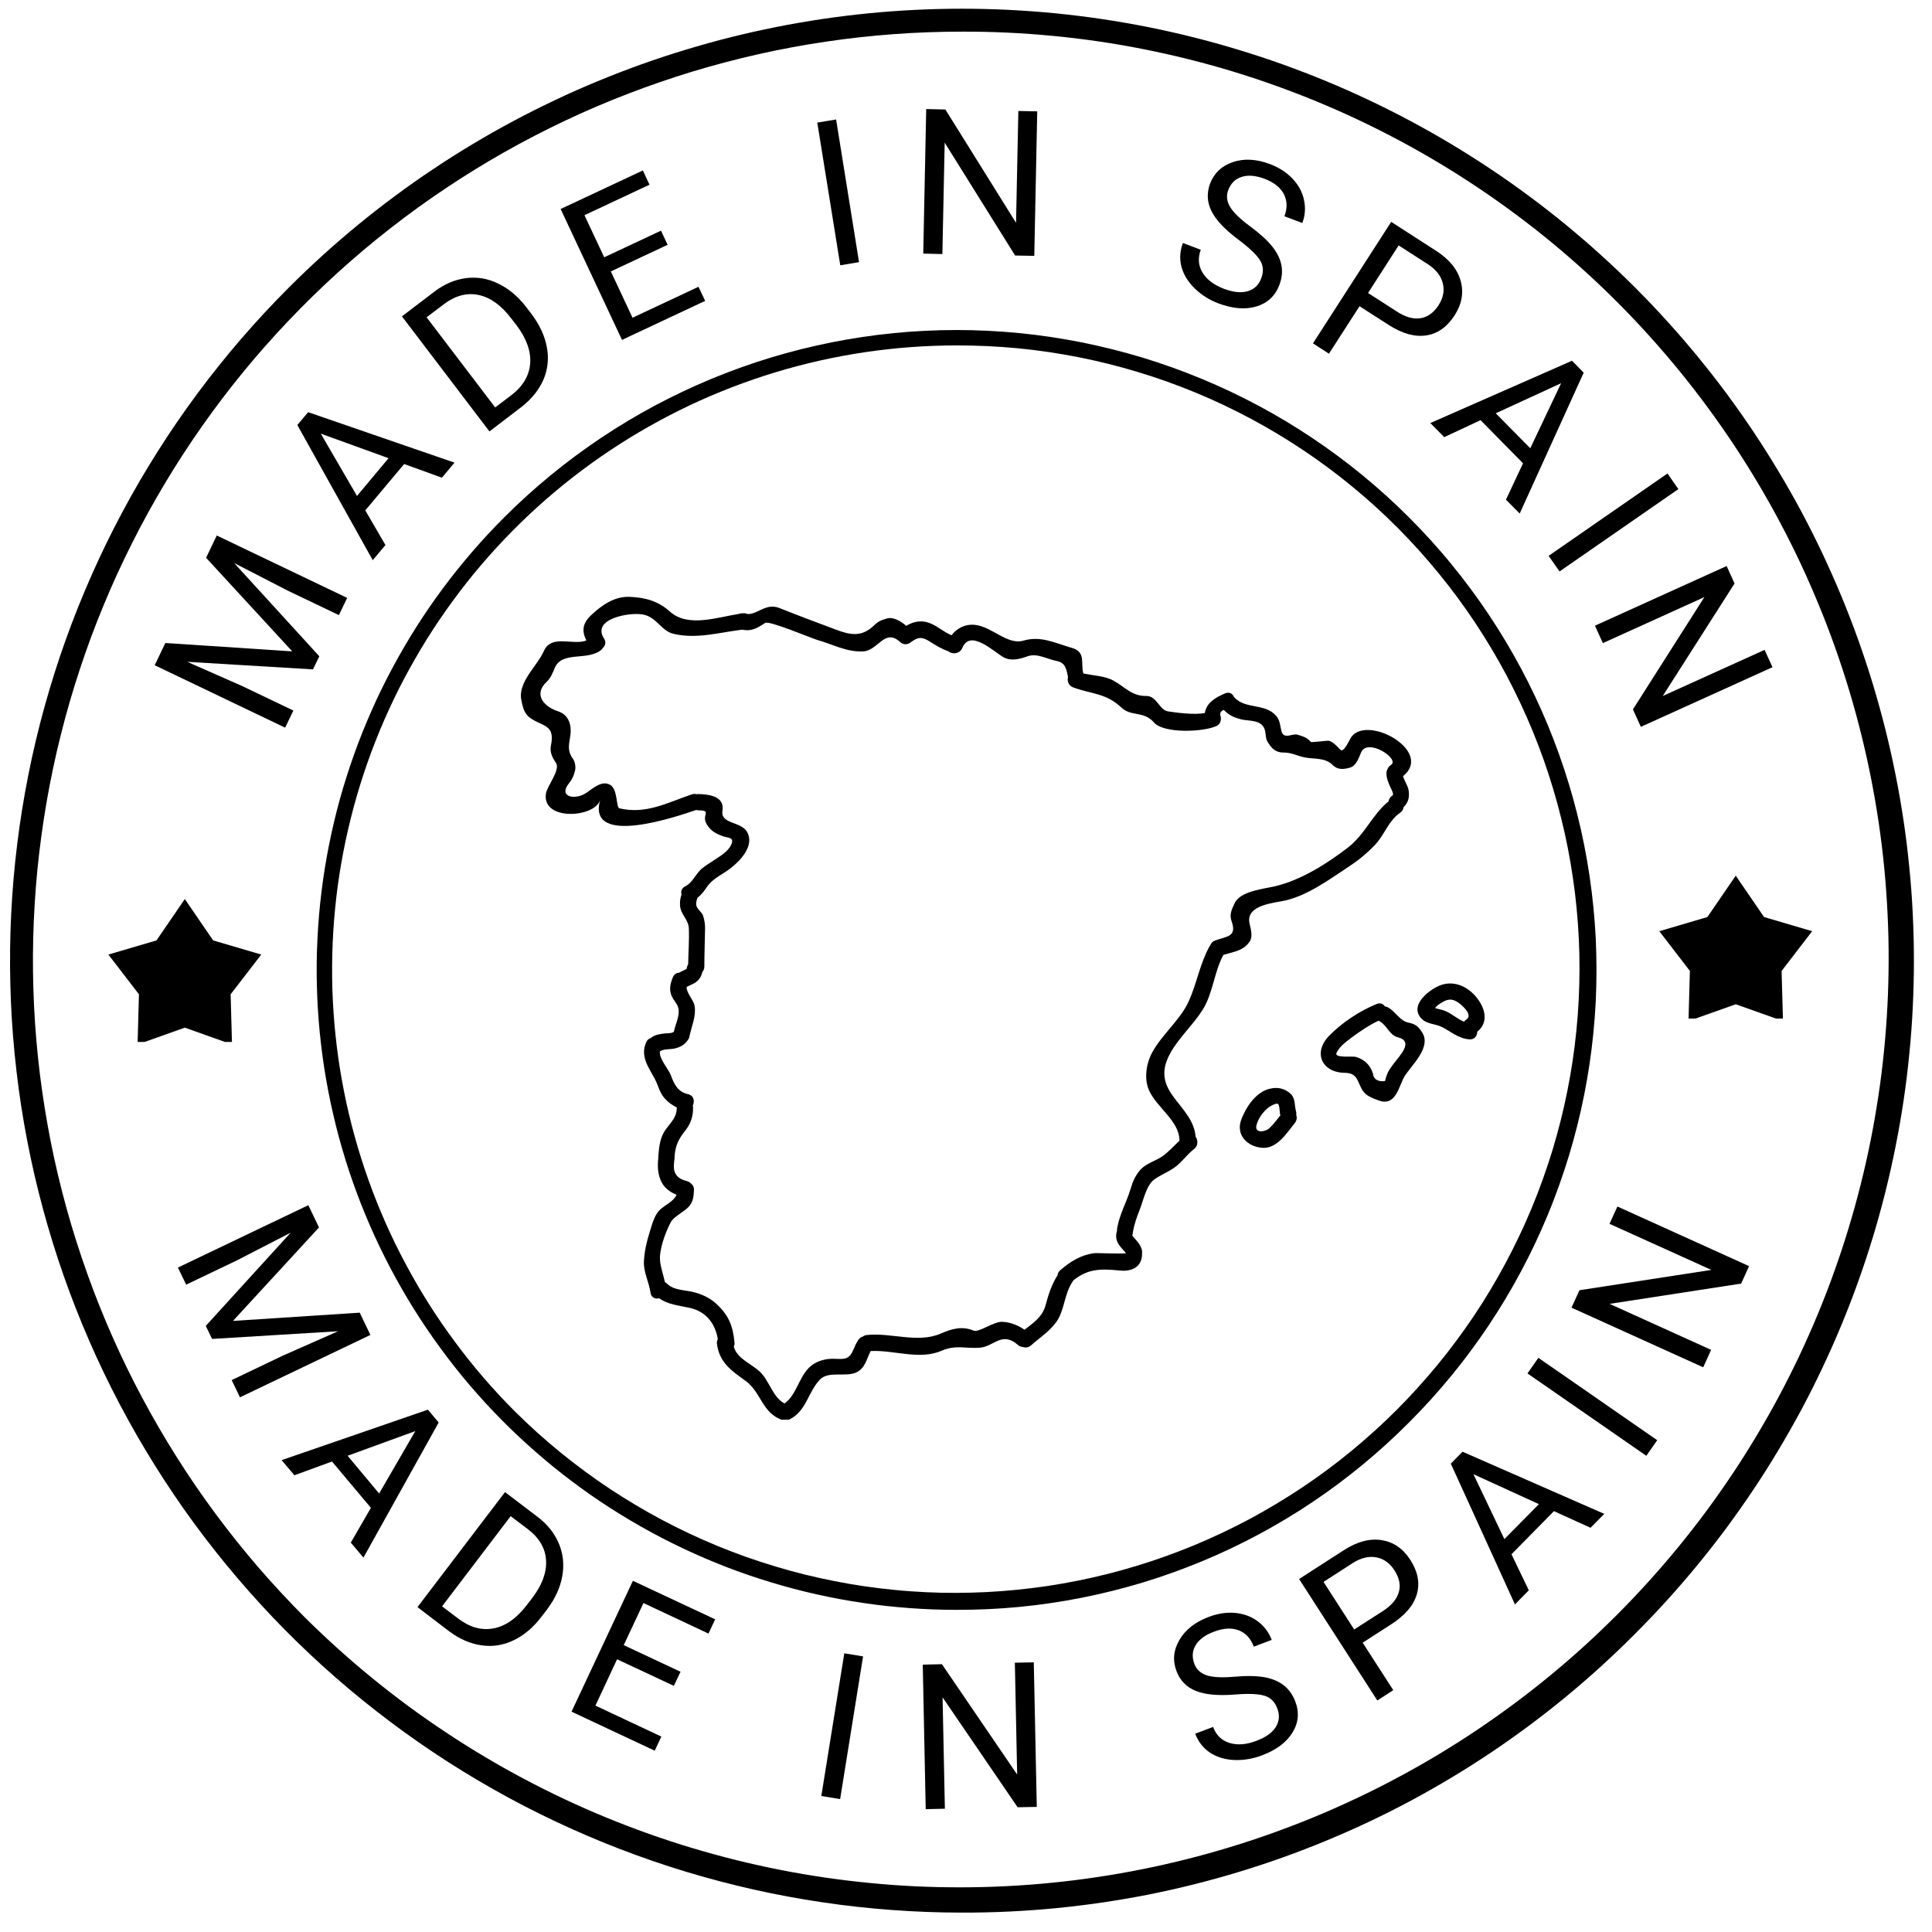 <svg xmlns="http://www.w3.org/2000/svg" xmlns:xlink="http://www.w3.org/1999/xlink" width="262" zoomAndPan="magnify" viewBox="0 0 196.5 196.5" height="262" preserveAspectRatio="xMidYMid meet"><defs><clipPath id="98b3d1cc17"><path d="M 11 91.441 L 26.879 91.441 L 26.879 105.973 L 11 105.973 Z M 11 91.441 "></path></clipPath><clipPath id="5088d4c834"><path d="M 168.746 89.062 L 184.43 89.062 L 184.43 103.594 L 168.746 103.594 Z M 168.746 89.062 "></path></clipPath><clipPath id="4344794778"><path d="M 52.73 60.555 L 144 60.555 L 144 144.395 L 52.73 144.395 Z M 52.73 60.555 "></path></clipPath></defs><g id="678dd51ba5"><path style=" stroke:none;fill-rule:nonzero;fill:#000000;fill-opacity:1;" d="M 97.84 194.527 C 95.465 194.527 93.09 194.438 90.719 194.262 C 88.348 194.09 85.988 193.828 83.633 193.477 C 81.281 193.129 78.945 192.695 76.629 192.176 C 74.309 191.652 72.012 191.047 69.734 190.359 C 67.461 189.668 65.215 188.895 62.996 188.039 C 60.777 187.184 58.594 186.246 56.445 185.23 C 54.293 184.215 52.184 183.121 50.117 181.949 C 48.051 180.777 46.027 179.531 44.051 178.211 C 42.074 176.887 40.148 175.496 38.273 174.031 C 36.398 172.57 34.582 171.043 32.82 169.445 C 31.059 167.848 29.359 166.191 27.719 164.469 C 26.082 162.746 24.508 160.965 23 159.129 C 21.488 157.289 20.051 155.402 18.68 153.457 C 17.312 151.512 16.02 149.52 14.797 147.48 C 13.574 145.445 12.43 143.359 11.359 141.238 C 10.289 139.113 9.301 136.957 8.391 134.758 C 7.48 132.559 6.652 130.336 5.906 128.078 C 5.164 125.82 4.5 123.539 3.922 121.23 C 3.344 118.926 2.852 116.602 2.445 114.258 C 2.039 111.918 1.723 109.562 1.488 107.195 C 1.254 104.832 1.109 102.461 1.051 100.082 C 0.992 97.707 1.02 95.332 1.137 92.953 C 1.254 90.582 1.457 88.215 1.75 85.855 C 2.039 83.496 2.418 81.152 2.883 78.816 C 3.344 76.488 3.895 74.176 4.527 71.883 C 5.164 69.594 5.879 67.328 6.68 65.09 C 7.48 62.852 8.363 60.645 9.328 58.473 C 10.289 56.297 11.332 54.164 12.453 52.066 C 13.574 49.969 14.77 47.918 16.043 45.91 C 17.312 43.898 18.656 41.941 20.074 40.031 C 21.488 38.121 22.977 36.266 24.527 34.465 C 26.082 32.668 27.695 30.926 29.379 29.246 C 30.5 28.125 31.645 27.031 32.82 25.969 C 33.992 24.906 35.191 23.871 36.418 22.863 C 37.645 21.859 38.891 20.883 40.164 19.941 C 41.438 18.996 42.73 18.082 44.051 17.207 C 45.367 16.324 46.703 15.477 48.062 14.664 C 49.422 13.848 50.805 13.066 52.199 12.32 C 53.598 11.574 55.012 10.863 56.445 10.184 C 57.875 9.504 59.324 8.863 60.789 8.258 C 62.254 7.652 63.73 7.082 65.223 6.547 C 66.715 6.016 68.219 5.516 69.734 5.059 C 71.25 4.598 72.777 4.172 74.312 3.789 C 75.852 3.402 77.398 3.059 78.953 2.746 C 80.508 2.438 82.066 2.168 83.633 1.934 C 85.203 1.703 86.773 1.508 88.348 1.352 C 89.926 1.199 91.508 1.082 93.09 1.004 C 94.672 0.926 96.258 0.887 97.84 0.887 C 99.426 0.887 101.008 0.926 102.59 1.004 C 104.172 1.082 105.754 1.199 107.332 1.352 C 108.906 1.508 110.477 1.703 112.047 1.934 C 113.613 2.168 115.176 2.438 116.73 2.746 C 118.285 3.059 119.828 3.402 121.367 3.789 C 122.902 4.172 124.43 4.598 125.945 5.059 C 127.461 5.516 128.969 6.016 130.457 6.547 C 131.949 7.082 133.426 7.652 134.891 8.258 C 136.355 8.863 137.805 9.504 139.238 10.184 C 140.668 10.859 142.082 11.574 143.48 12.32 C 144.879 13.066 146.258 13.848 147.617 14.664 C 148.977 15.477 150.312 16.324 151.629 17.207 C 152.949 18.082 154.242 18.996 155.516 19.941 C 156.789 20.883 158.039 21.859 159.262 22.863 C 160.488 23.871 161.688 24.902 162.859 25.969 C 164.035 27.031 165.18 28.125 166.305 29.246 C 167.422 30.367 168.516 31.512 169.578 32.688 C 170.645 33.859 171.68 35.062 172.684 36.285 C 173.688 37.508 174.664 38.762 175.609 40.031 C 176.551 41.305 177.461 42.598 178.344 43.918 C 179.223 45.234 180.07 46.574 180.883 47.934 C 181.699 49.289 182.48 50.668 183.23 52.066 C 183.977 53.461 184.688 54.879 185.363 56.309 C 186.039 57.746 186.684 59.191 187.289 60.656 C 187.895 62.121 188.469 63.598 189 65.09 C 189.535 66.582 190.031 68.086 190.492 69.602 C 190.949 71.117 191.371 72.645 191.758 74.18 C 192.141 75.719 192.488 77.262 192.797 78.816 C 193.109 80.371 193.379 81.934 193.613 83.5 C 193.848 85.066 194.039 86.641 194.191 88.219 C 194.352 89.793 194.469 91.375 194.543 92.953 C 194.621 94.539 194.66 96.121 194.66 97.707 C 194.66 99.289 194.621 100.875 194.543 102.457 C 194.469 104.043 194.352 105.617 194.191 107.195 C 194.039 108.773 193.848 110.348 193.613 111.914 C 193.379 113.48 193.109 115.039 192.797 116.594 C 192.488 118.148 192.141 119.695 191.758 121.23 C 191.371 122.77 190.953 124.293 190.492 125.812 C 190.031 127.328 189.535 128.832 189 130.324 C 188.469 131.816 187.895 133.297 187.289 134.758 C 186.684 136.223 186.039 137.672 185.363 139.102 C 184.688 140.535 183.977 141.949 183.23 143.348 C 182.48 144.742 181.699 146.121 180.883 147.48 C 180.07 148.84 179.223 150.18 178.344 151.496 C 177.461 152.812 176.551 154.109 175.609 155.383 C 174.664 156.656 173.688 157.902 172.684 159.129 C 171.68 160.355 170.645 161.551 169.578 162.727 C 168.516 163.898 167.422 165.051 166.305 166.168 C 164.066 168.418 161.723 170.551 159.273 172.57 C 156.828 174.586 154.285 176.477 151.648 178.246 C 149.016 180.008 146.297 181.641 143.504 183.141 C 140.707 184.637 137.844 185.992 134.91 187.203 C 131.98 188.418 128.996 189.484 125.961 190.402 C 122.926 191.324 119.852 192.09 116.742 192.707 C 113.629 193.316 110.492 193.777 107.336 194.082 C 104.18 194.387 101.012 194.535 97.84 194.527 Z M 97.84 3.219 C 95.52 3.219 93.203 3.301 90.891 3.473 C 88.574 3.645 86.27 3.898 83.973 4.242 C 81.684 4.578 79.402 5.004 77.137 5.512 C 74.875 6.023 72.633 6.613 70.41 7.285 C 68.191 7.961 66 8.715 63.836 9.551 C 61.672 10.383 59.539 11.297 57.441 12.289 C 55.344 13.281 53.285 14.352 51.266 15.492 C 49.25 16.637 47.273 17.852 45.348 19.141 C 43.414 20.43 41.535 21.789 39.707 23.219 C 37.879 24.645 36.102 26.137 34.387 27.695 C 32.668 29.254 31.008 30.875 29.406 32.555 C 27.809 34.234 26.27 35.969 24.797 37.762 C 23.328 39.555 21.922 41.402 20.586 43.297 C 19.25 45.195 17.988 47.141 16.793 49.129 C 15.602 51.121 14.484 53.152 13.441 55.223 C 12.395 57.297 11.43 59.402 10.543 61.547 C 9.652 63.691 8.848 65.863 8.121 68.066 C 7.391 70.273 6.746 72.496 6.184 74.75 C 5.617 76.996 5.141 79.266 4.742 81.555 C 4.348 83.84 4.035 86.137 3.805 88.445 C 3.578 90.754 3.438 93.07 3.379 95.387 C 3.32 97.707 3.352 100.023 3.465 102.344 C 3.578 104.66 3.777 106.969 4.059 109.273 C 4.348 111.574 4.715 113.863 5.164 116.141 C 5.617 118.418 6.152 120.672 6.773 122.91 C 7.391 125.145 8.094 127.355 8.875 129.539 C 9.652 131.723 10.516 133.875 11.457 136 C 12.395 138.121 13.414 140.203 14.508 142.25 C 15.602 144.293 16.77 146.297 18.012 148.258 C 19.25 150.219 20.562 152.133 21.945 153.996 C 23.328 155.859 24.777 157.668 26.289 159.426 C 27.809 161.184 29.387 162.879 31.023 164.52 C 32.121 165.609 33.242 166.668 34.387 167.699 C 35.535 168.734 36.707 169.738 37.902 170.711 C 39.098 171.684 40.316 172.629 41.559 173.547 C 42.801 174.461 44.066 175.344 45.352 176.195 C 46.637 177.051 47.941 177.871 49.27 178.66 C 50.594 179.453 51.938 180.207 53.301 180.93 C 54.664 181.652 56.043 182.344 57.441 183 C 58.836 183.656 60.246 184.277 61.676 184.863 C 63.102 185.449 64.543 186 65.996 186.516 C 67.453 187.031 68.914 187.516 70.395 187.957 C 71.871 188.398 73.359 188.809 74.855 189.18 C 76.352 189.551 77.859 189.887 79.375 190.184 C 80.887 190.484 82.406 190.742 83.934 190.965 C 85.461 191.188 86.992 191.371 88.527 191.52 C 90.062 191.672 91.602 191.781 93.145 191.855 C 94.684 191.926 96.227 191.961 97.77 191.957 C 99.312 191.957 100.855 191.914 102.395 191.836 C 103.938 191.758 105.473 191.645 107.012 191.488 C 108.543 191.336 110.074 191.145 111.602 190.914 C 113.125 190.688 114.645 190.422 116.16 190.117 C 117.672 189.816 119.176 189.477 120.672 189.098 C 122.168 188.723 123.656 188.309 125.133 187.859 C 126.609 187.41 128.07 186.926 129.523 186.402 C 130.977 185.879 132.414 185.328 133.84 184.734 C 135.266 184.141 136.672 183.516 138.066 182.855 C 139.461 182.195 140.84 181.5 142.199 180.77 C 143.559 180.043 144.902 179.281 146.227 178.488 C 147.547 177.691 148.852 176.867 150.133 176.012 C 151.414 175.152 152.676 174.262 153.914 173.344 C 155.152 172.426 156.371 171.477 157.562 170.496 C 158.754 169.52 159.922 168.512 161.066 167.473 C 162.207 166.438 163.324 165.375 164.418 164.281 C 165.508 163.191 166.57 162.074 167.605 160.93 C 168.645 159.789 169.648 158.621 170.629 157.43 C 171.609 156.234 172.559 155.023 173.48 153.781 C 174.398 152.543 175.285 151.281 176.145 150 C 177.004 148.715 177.828 147.414 178.621 146.09 C 179.414 144.77 180.176 143.43 180.906 142.066 C 181.633 140.707 182.328 139.328 182.988 137.938 C 183.648 136.543 184.273 135.129 184.867 133.707 C 185.457 132.281 186.016 130.844 186.535 129.391 C 187.055 127.938 187.543 126.473 187.992 124.996 C 188.441 123.523 188.855 122.035 189.23 120.539 C 189.609 119.043 189.949 117.539 190.25 116.027 C 190.555 114.516 190.816 112.996 191.047 111.469 C 191.277 109.941 191.469 108.414 191.621 106.875 C 191.773 105.344 191.891 103.805 191.969 102.262 C 192.047 100.723 192.086 99.18 192.09 97.637 C 192.094 96.094 192.059 94.555 191.984 93.012 C 191.91 91.469 191.801 89.934 191.656 88.395 C 191.508 86.859 191.32 85.328 191.098 83.801 C 190.875 82.277 190.613 80.754 190.316 79.242 C 190.02 77.727 189.684 76.223 189.312 74.727 C 188.941 73.227 188.535 71.738 188.09 70.262 C 187.645 68.785 187.164 67.316 186.648 65.863 C 186.133 64.41 185.582 62.973 184.992 61.543 C 184.406 60.117 183.785 58.703 183.133 57.309 C 182.477 55.91 181.785 54.531 181.062 53.168 C 180.34 51.805 179.582 50.461 178.793 49.133 C 178.004 47.809 177.184 46.504 176.332 45.219 C 175.477 43.934 174.594 42.668 173.676 41.426 C 172.766 40.188 171.82 38.969 170.844 37.77 C 169.867 36.574 168.863 35.402 167.832 34.258 C 166.801 33.109 165.742 31.988 164.652 30.895 C 162.473 28.699 160.184 26.613 157.797 24.645 C 155.406 22.676 152.926 20.832 150.355 19.109 C 147.781 17.387 145.133 15.793 142.402 14.332 C 139.676 12.871 136.879 11.547 134.02 10.363 C 131.16 9.18 128.246 8.137 125.285 7.238 C 122.32 6.344 119.32 5.598 116.285 4.996 C 113.246 4.395 110.188 3.945 107.105 3.652 C 104.023 3.355 100.934 3.207 97.84 3.219 Z M 97.84 3.219 "></path><path style=" stroke:none;fill-rule:nonzero;fill:#000000;fill-opacity:1;" d="M 16.816 65.398 L 29.723 66.25 L 20.961 56.73 L 22.047 54.465 L 35.309 60.812 L 34.469 62.562 L 29.301 60.09 L 23.816 57.266 L 32.477 66.75 L 31.832 68.082 L 19.047 67.312 L 24.672 69.797 L 29.84 72.27 L 29 74.008 L 15.734 67.66 Z M 16.816 65.398 "></path><path style=" stroke:none;fill-rule:nonzero;fill:#000000;fill-opacity:1;" d="M 41.105 47.195 L 37.152 51.91 L 39.203 55.434 L 37.91 56.973 L 30.242 43.23 L 31.34 41.922 L 46.227 47.055 L 44.945 48.586 Z M 36.309 50.441 L 39.52 46.602 L 32.625 44.105 Z M 36.309 50.441 "></path><path style=" stroke:none;fill-rule:nonzero;fill:#000000;fill-opacity:1;" d="M 49.781 43.879 L 40.879 32.176 L 44.191 29.656 C 45.203 28.887 46.273 28.43 47.402 28.289 C 48.527 28.145 49.617 28.324 50.668 28.84 C 51.723 29.348 52.664 30.129 53.492 31.195 L 54.062 31.941 C 54.895 33.047 55.414 34.18 55.625 35.336 C 55.836 36.488 55.715 37.586 55.266 38.629 C 54.812 39.664 54.066 40.586 53.023 41.402 Z M 43.387 32.27 L 50.363 41.438 L 51.996 40.203 C 53.18 39.301 53.82 38.227 53.922 36.98 C 54.02 35.738 53.555 34.434 52.523 33.062 L 51.996 32.387 C 50.984 31.055 49.887 30.262 48.695 30.004 C 47.516 29.75 46.348 30.051 45.195 30.902 Z M 43.387 32.27 "></path><path style=" stroke:none;fill-rule:nonzero;fill:#000000;fill-opacity:1;" d="M 67.902 24.898 L 62.129 27.605 L 64.332 32.316 L 71.043 29.168 L 71.719 30.602 L 63.262 34.57 L 57.02 21.258 L 65.383 17.336 L 66.059 18.785 L 59.445 21.887 L 61.453 26.168 L 67.227 23.461 Z M 67.902 24.898 "></path><path style=" stroke:none;fill-rule:nonzero;fill:#000000;fill-opacity:1;" d="M 87.371 26.664 L 85.461 26.98 L 83.125 12.469 L 85.039 12.152 Z M 87.371 26.664 "></path><path style=" stroke:none;fill-rule:nonzero;fill:#000000;fill-opacity:1;" d="M 105.195 26.023 L 103.246 25.988 L 96.082 14.508 L 95.848 25.84 L 93.902 25.793 L 94.203 11.09 L 96.152 11.137 L 103.34 22.664 L 103.574 11.289 L 105.496 11.324 Z M 105.195 26.023 "></path><path style=" stroke:none;fill-rule:nonzero;fill:#000000;fill-opacity:1;" d="M 126.004 24.41 C 124.617 23.383 123.695 22.41 123.227 21.492 C 122.766 20.578 122.719 19.637 123.074 18.668 C 123.488 17.598 124.258 16.871 125.387 16.488 C 126.52 16.102 127.781 16.168 129.164 16.688 C 130.105 17.047 130.875 17.547 131.477 18.191 C 132.082 18.84 132.469 19.555 132.629 20.352 C 132.801 21.145 132.742 21.922 132.457 22.684 L 130.637 21.996 C 130.945 21.164 130.926 20.414 130.578 19.742 C 130.227 19.066 129.566 18.547 128.605 18.18 C 127.703 17.848 126.93 17.781 126.285 17.992 C 125.637 18.199 125.18 18.645 124.918 19.348 C 124.707 19.906 124.77 20.473 125.105 21.039 C 125.438 21.598 126.113 22.258 127.137 23.012 C 128.152 23.766 128.91 24.457 129.41 25.086 C 129.906 25.715 130.215 26.352 130.332 26.988 C 130.453 27.617 130.387 28.281 130.121 28.984 C 129.703 30.094 128.926 30.82 127.801 31.164 C 126.68 31.508 125.391 31.402 123.938 30.863 C 122.988 30.504 122.172 29.988 121.488 29.309 C 120.812 28.641 120.367 27.91 120.16 27.117 C 119.953 26.316 120.008 25.516 120.312 24.715 L 122.129 25.402 C 121.82 26.234 121.875 27.008 122.305 27.723 C 122.738 28.438 123.473 28.988 124.5 29.379 C 125.457 29.734 126.262 29.812 126.914 29.613 C 127.574 29.418 128.027 28.984 128.277 28.305 C 128.535 27.629 128.496 27.023 128.164 26.488 C 127.836 25.945 127.117 25.25 126.004 24.41 Z M 126.004 24.41 "></path><path style=" stroke:none;fill-rule:nonzero;fill:#000000;fill-opacity:1;" d="M 138.277 31.145 L 135.164 35.973 L 133.539 34.922 L 141.496 22.566 L 146.059 25.508 C 147.414 26.379 148.246 27.406 148.566 28.59 C 148.887 29.773 148.68 30.93 147.949 32.066 C 147.172 33.273 146.199 33.953 145.031 34.117 C 143.871 34.285 142.594 33.926 141.195 33.02 Z M 139.141 29.801 L 142.082 31.691 C 142.945 32.25 143.738 32.48 144.461 32.367 C 145.191 32.262 145.809 31.816 146.316 31.039 C 146.789 30.301 146.934 29.562 146.746 28.82 C 146.566 28.082 146.078 27.445 145.277 26.906 L 142.254 24.961 Z M 139.141 29.801 "></path><path style=" stroke:none;fill-rule:nonzero;fill:#000000;fill-opacity:1;" d="M 154.906 47.121 L 150.586 42.734 L 146.891 44.461 L 145.477 43.027 L 159.887 36.691 L 161.074 37.906 L 154.566 52.23 L 153.168 50.82 Z M 152.129 42.035 L 155.641 45.594 L 158.777 38.977 Z M 152.129 42.035 "></path><path style=" stroke:none;fill-rule:nonzero;fill:#000000;fill-opacity:1;" d="M 158.617 58.121 L 157.508 56.535 L 169.598 48.156 L 170.703 49.746 Z M 158.617 58.121 "></path><path style=" stroke:none;fill-rule:nonzero;fill:#000000;fill-opacity:1;" d="M 166.887 73.926 L 166.082 72.152 L 173.348 60.73 L 163.023 65.41 L 162.219 63.637 L 175.613 57.57 L 176.418 59.344 L 169.113 70.789 L 179.473 66.098 L 180.277 67.859 Z M 166.887 73.926 "></path><path style=" stroke:none;fill-rule:nonzero;fill:#000000;fill-opacity:1;" d="M 97.293 163.734 C 95.695 163.734 94.098 163.676 92.504 163.555 C 90.91 163.438 89.324 163.266 87.742 163.027 C 86.16 162.793 84.594 162.504 83.031 162.152 C 81.477 161.805 79.93 161.395 78.402 160.93 C 76.871 160.469 75.359 159.949 73.867 159.375 C 72.379 158.797 70.91 158.168 69.465 157.484 C 68.02 156.801 66.602 156.066 65.215 155.277 C 63.824 154.492 62.465 153.652 61.133 152.766 C 59.805 151.879 58.512 150.941 57.25 149.957 C 55.992 148.977 54.77 147.945 53.586 146.871 C 52.402 145.801 51.258 144.684 50.156 143.527 C 49.055 142.371 47.996 141.172 46.98 139.941 C 45.969 138.703 45 137.43 44.082 136.125 C 43.16 134.816 42.289 133.48 41.469 132.109 C 40.648 130.738 39.875 129.34 39.16 127.91 C 38.438 126.484 37.773 125.031 37.164 123.555 C 36.551 122.082 35.996 120.582 35.492 119.066 C 34.992 117.547 34.547 116.016 34.16 114.465 C 33.773 112.914 33.441 111.352 33.168 109.777 C 32.895 108.203 32.68 106.621 32.523 105.031 C 32.367 103.441 32.266 101.844 32.23 100.246 C 32.188 98.652 32.207 97.051 32.289 95.457 C 32.367 93.863 32.504 92.27 32.699 90.684 C 32.895 89.098 33.148 87.52 33.461 85.953 C 33.773 84.387 34.141 82.832 34.566 81.289 C 34.996 79.75 35.477 78.227 36.016 76.723 C 36.551 75.219 37.145 73.738 37.793 72.277 C 38.438 70.812 39.141 69.379 39.895 67.969 C 40.648 66.562 41.453 65.184 42.305 63.832 C 43.16 62.48 44.066 61.164 45.016 59.879 C 45.969 58.598 46.969 57.352 48.012 56.141 C 49.055 54.93 50.141 53.762 51.273 52.629 C 52.023 51.875 52.797 51.141 53.586 50.426 C 54.375 49.711 55.18 49.016 56.004 48.34 C 56.828 47.664 57.664 47.008 58.523 46.375 C 59.379 45.738 60.25 45.129 61.133 44.535 C 62.02 43.941 62.918 43.375 63.832 42.824 C 64.746 42.277 65.672 41.754 66.609 41.25 C 67.551 40.75 68.504 40.27 69.465 39.816 C 70.43 39.359 71.402 38.93 72.387 38.52 C 73.371 38.113 74.363 37.73 75.367 37.371 C 76.371 37.012 77.379 36.676 78.402 36.367 C 79.418 36.059 80.445 35.777 81.477 35.516 C 82.512 35.262 83.551 35.027 84.594 34.816 C 85.641 34.609 86.691 34.43 87.742 34.27 C 88.797 34.113 89.855 33.984 90.914 33.879 C 91.977 33.773 93.035 33.695 94.098 33.645 C 95.164 33.59 96.227 33.566 97.293 33.566 C 98.355 33.566 99.422 33.59 100.484 33.645 C 101.551 33.695 102.613 33.773 103.672 33.879 C 104.73 33.984 105.789 34.113 106.84 34.27 C 107.898 34.43 108.945 34.609 109.992 34.816 C 111.035 35.027 112.074 35.262 113.105 35.516 C 114.137 35.777 115.164 36.059 116.188 36.367 C 117.203 36.676 118.215 37.012 119.219 37.371 C 120.219 37.73 121.215 38.113 122.199 38.52 C 123.184 38.93 124.156 39.359 125.121 39.816 C 126.082 40.27 127.035 40.75 127.973 41.25 C 128.91 41.754 129.84 42.277 130.754 42.824 C 131.664 43.375 132.566 43.941 133.449 44.535 C 134.336 45.129 135.207 45.738 136.062 46.375 C 136.918 47.008 137.758 47.664 138.582 48.34 C 139.402 49.016 140.211 49.711 141 50.426 C 141.789 51.141 142.562 51.875 143.312 52.629 C 144.066 53.383 144.801 54.152 145.516 54.941 C 146.23 55.73 146.93 56.535 147.602 57.363 C 148.277 58.184 148.934 59.023 149.566 59.879 C 150.203 60.734 150.816 61.605 151.406 62.492 C 152 63.375 152.57 64.277 153.117 65.191 C 153.664 66.105 154.188 67.031 154.691 67.969 C 155.195 68.91 155.672 69.859 156.129 70.824 C 156.582 71.785 157.016 72.758 157.422 73.742 C 157.832 74.727 158.211 75.719 158.57 76.723 C 158.93 77.727 159.266 78.738 159.574 79.758 C 159.883 80.777 160.168 81.805 160.426 82.836 C 160.684 83.871 160.918 84.906 161.125 85.953 C 161.332 87 161.516 88.047 161.672 89.098 C 161.828 90.156 161.957 91.211 162.062 92.27 C 162.168 93.332 162.246 94.395 162.301 95.457 C 162.348 96.52 162.375 97.582 162.375 98.652 C 162.375 99.715 162.348 100.781 162.301 101.844 C 162.246 102.906 162.168 103.969 162.062 105.031 C 161.957 106.09 161.828 107.148 161.672 108.199 C 161.516 109.254 161.332 110.305 161.125 111.348 C 160.918 112.391 160.684 113.43 160.426 114.465 C 160.168 115.496 159.883 116.523 159.574 117.543 C 159.266 118.562 158.93 119.574 158.57 120.574 C 158.211 121.578 157.832 122.574 157.422 123.555 C 157.016 124.539 156.582 125.516 156.129 126.477 C 155.672 127.438 155.195 128.391 154.691 129.328 C 154.188 130.27 153.664 131.195 153.117 132.109 C 152.57 133.023 152 133.922 151.406 134.809 C 150.816 135.691 150.203 136.566 149.566 137.418 C 148.934 138.277 148.277 139.113 147.602 139.941 C 146.93 140.762 146.23 141.566 145.516 142.359 C 144.801 143.148 144.066 143.918 143.312 144.672 C 141.809 146.184 140.234 147.617 138.59 148.973 C 136.945 150.328 135.234 151.602 133.465 152.789 C 131.695 153.977 129.867 155.07 127.988 156.078 C 126.109 157.082 124.184 157.996 122.211 158.812 C 120.242 159.629 118.238 160.344 116.195 160.965 C 114.156 161.578 112.09 162.094 109.996 162.508 C 107.906 162.922 105.797 163.23 103.672 163.438 C 101.555 163.641 99.426 163.738 97.293 163.734 Z M 97.293 35.133 C 95.734 35.133 94.176 35.191 92.621 35.305 C 91.066 35.422 89.516 35.594 87.973 35.82 C 86.43 36.051 84.898 36.336 83.375 36.676 C 81.855 37.02 80.348 37.414 78.855 37.867 C 77.363 38.324 75.891 38.828 74.434 39.391 C 72.977 39.949 71.547 40.566 70.133 41.23 C 68.727 41.898 67.344 42.617 65.984 43.387 C 64.629 44.152 63.301 44.973 62.004 45.84 C 60.707 46.703 59.445 47.617 58.215 48.578 C 56.984 49.535 55.793 50.539 54.637 51.586 C 53.48 52.633 52.367 53.723 51.289 54.855 C 50.215 55.984 49.184 57.148 48.191 58.355 C 47.203 59.562 46.262 60.801 45.363 62.074 C 44.465 63.352 43.613 64.656 42.812 65.996 C 42.012 67.336 41.258 68.699 40.555 70.09 C 39.855 71.484 39.207 72.902 38.609 74.344 C 38.012 75.785 37.469 77.246 36.98 78.727 C 36.492 80.207 36.059 81.707 35.68 83.215 C 35.301 84.73 34.977 86.254 34.711 87.793 C 34.441 89.328 34.234 90.871 34.082 92.426 C 33.93 93.977 33.832 95.531 33.797 97.09 C 33.758 98.652 33.773 100.207 33.852 101.766 C 33.93 103.324 34.062 104.879 34.254 106.426 C 34.441 107.973 34.691 109.512 34.996 111.043 C 35.301 112.574 35.66 114.09 36.078 115.59 C 36.492 117.094 36.965 118.582 37.488 120.047 C 38.012 121.52 38.594 122.965 39.223 124.391 C 39.855 125.816 40.539 127.219 41.277 128.59 C 42.012 129.969 42.797 131.316 43.629 132.629 C 44.465 133.949 45.348 135.234 46.277 136.484 C 47.203 137.742 48.18 138.957 49.195 140.137 C 50.215 141.32 51.273 142.461 52.379 143.562 C 53.117 144.293 53.867 145.008 54.637 145.699 C 55.41 146.395 56.199 147.066 57 147.723 C 57.805 148.379 58.625 149.012 59.461 149.629 C 60.293 150.246 61.145 150.84 62.008 151.414 C 62.871 151.984 63.75 152.535 64.641 153.066 C 65.531 153.598 66.438 154.109 67.352 154.594 C 68.27 155.082 69.195 155.543 70.133 155.984 C 71.074 156.426 72.023 156.844 72.98 157.238 C 73.941 157.633 74.91 158.004 75.887 158.352 C 76.863 158.695 77.848 159.02 78.844 159.316 C 79.836 159.617 80.836 159.891 81.844 160.141 C 82.848 160.387 83.859 160.613 84.879 160.812 C 85.895 161.016 86.922 161.191 87.945 161.34 C 88.969 161.488 90 161.613 91.031 161.711 C 92.066 161.816 93.102 161.887 94.137 161.938 C 95.172 161.988 96.207 162.012 97.246 162.008 C 98.285 162.004 99.32 161.977 100.355 161.926 C 101.391 161.875 102.426 161.793 103.457 161.691 C 104.488 161.586 105.516 161.457 106.543 161.309 C 107.566 161.152 108.59 160.977 109.605 160.77 C 110.625 160.566 111.637 160.34 112.641 160.086 C 113.645 159.832 114.645 159.555 115.637 159.25 C 116.629 158.949 117.617 158.625 118.59 158.273 C 119.566 157.922 120.531 157.547 121.492 157.152 C 122.449 156.75 123.395 156.332 124.332 155.887 C 125.273 155.445 126.195 154.977 127.113 154.488 C 128.023 154 128.926 153.484 129.816 152.949 C 130.707 152.418 131.582 151.863 132.445 151.285 C 133.309 150.711 134.152 150.113 134.988 149.496 C 135.82 148.875 136.637 148.238 137.438 147.582 C 138.238 146.922 139.023 146.246 139.793 145.547 C 140.562 144.852 141.312 144.137 142.047 143.406 C 142.777 142.668 143.496 141.922 144.188 141.148 C 144.887 140.383 145.562 139.598 146.223 138.797 C 146.883 137.996 147.516 137.176 148.137 136.344 C 148.754 135.512 149.352 134.664 149.93 133.805 C 150.508 132.941 151.062 132.066 151.594 131.176 C 152.129 130.285 152.641 129.383 153.129 128.469 C 153.617 127.555 154.086 126.629 154.527 125.691 C 154.977 124.754 155.395 123.809 155.793 122.852 C 156.191 121.891 156.566 120.926 156.914 119.949 C 157.266 118.973 157.59 117.988 157.895 116.996 C 158.195 116.004 158.473 115.004 158.727 114 C 158.98 112.992 159.207 111.984 159.41 110.965 C 159.617 109.949 159.793 108.926 159.949 107.898 C 160.102 106.875 160.23 105.848 160.332 104.812 C 160.438 103.781 160.516 102.75 160.566 101.715 C 160.617 100.68 160.648 99.641 160.648 98.605 C 160.652 97.566 160.629 96.531 160.578 95.492 C 160.527 94.457 160.457 93.426 160.355 92.391 C 160.258 91.359 160.133 90.328 159.98 89.305 C 159.832 88.277 159.656 87.254 159.457 86.238 C 159.258 85.219 159.031 84.207 158.781 83.203 C 158.531 82.195 158.258 81.195 157.957 80.199 C 157.66 79.207 157.336 78.223 156.992 77.246 C 156.645 76.27 156.273 75.301 155.879 74.34 C 155.484 73.383 155.07 72.434 154.625 71.492 C 154.184 70.555 153.723 69.629 153.238 68.711 C 152.75 67.797 152.242 66.891 151.711 66 C 151.18 65.109 150.629 64.23 150.055 63.367 C 149.48 62.5 148.887 61.652 148.273 60.82 C 147.656 59.98 147.02 59.164 146.363 58.359 C 145.711 57.555 145.035 56.766 144.34 55.996 C 143.648 55.227 142.934 54.473 142.207 53.738 C 140.738 52.262 139.203 50.859 137.594 49.539 C 135.992 48.215 134.32 46.973 132.594 45.816 C 130.867 44.656 129.082 43.586 127.25 42.605 C 125.414 41.621 123.535 40.73 121.609 39.934 C 119.688 39.141 117.73 38.438 115.738 37.84 C 113.746 37.234 111.73 36.734 109.691 36.328 C 107.648 35.926 105.594 35.625 103.523 35.422 C 101.449 35.227 99.375 35.129 97.293 35.133 Z M 97.293 35.133 "></path><g clip-rule="nonzero" clip-path="url(#98b3d1cc17)"><path style=" stroke:none;fill-rule:nonzero;fill:#000000;fill-opacity:1;" d="M 21.68 95.648 L 18.797 91.441 L 15.914 95.648 L 11.023 97.086 L 14.133 101.129 L 13.992 106.23 L 18.797 104.52 L 23.598 106.23 L 23.457 101.129 L 26.57 97.086 Z M 21.68 95.648 "></path></g><g clip-rule="nonzero" clip-path="url(#5088d4c834)"><path style=" stroke:none;fill-rule:nonzero;fill:#000000;fill-opacity:1;" d="M 179.418 93.27 L 176.539 89.062 L 173.656 93.27 L 168.766 94.711 L 171.875 98.754 L 171.734 103.848 L 176.539 102.141 L 181.344 103.848 L 181.203 98.754 L 184.312 94.711 Z M 179.418 93.27 "></path></g><path style=" stroke:none;fill-rule:nonzero;fill:#000000;fill-opacity:1;" d="M 149.121 103.711 C 149.816 103.293 148.891 102.418 148.492 102.102 C 147.855 101.594 147.375 101.52 146.676 101.945 C 146.426 102.094 146.133 102.277 145.949 102.523 C 146.016 102.543 146.074 102.57 146.133 102.578 C 146.34 102.633 146.559 102.68 146.762 102.742 C 147.516 102.961 148.164 103.617 148.898 103.914 C 148.957 103.84 149.027 103.77 149.121 103.711 Z M 150.195 101.469 C 151.086 102.586 151.414 104.008 150.246 104.938 C 150.246 105.352 149.98 105.746 149.449 105.711 C 148.324 105.621 147.621 104.949 146.664 104.461 C 145.969 104.105 145.121 104.191 144.551 103.574 C 143.348 102.273 145.246 100.754 146.332 100.277 C 147.762 99.641 149.242 100.277 150.195 101.469 "></path><path style=" stroke:none;fill-rule:nonzero;fill:#000000;fill-opacity:1;" d="M 141.762 108.168 C 142.355 107.367 143.844 105.914 142.164 105.496 C 141.312 105.281 141.078 104.305 140.367 103.902 C 140.312 103.871 140.273 103.84 140.227 103.809 C 139.328 104.215 138.305 104.902 137.492 105.512 C 136.945 105.926 136.211 106.445 135.93 107.098 C 135.691 107.645 137.605 107.395 137.91 107.496 C 138.777 107.766 139.371 108.309 139.641 109.199 C 139.711 109.777 140.121 110.027 140.863 109.961 C 140.918 109.719 140.988 109.48 141.09 109.246 C 141.23 108.844 141.516 108.504 141.762 108.168 Z M 144.684 105.078 C 145.559 106.562 143.555 108.352 142.875 109.438 C 142.254 110.43 142.008 112.598 140.195 111.918 C 139.605 111.691 138.906 111.457 138.562 110.871 C 138.055 110.02 138.074 109.133 136.816 109.117 C 134.418 109.102 133.52 107.047 135.184 105.348 C 136.508 103.992 138.266 102.832 140.008 102.117 C 140.395 101.957 140.691 102.105 140.859 102.367 C 140.969 102.371 141.082 102.41 141.199 102.477 C 141.965 102.914 142.367 103.84 143.289 104.02 C 144 104.152 144.324 104.469 144.684 105.078 "></path><g clip-rule="nonzero" clip-path="url(#4344794778)"><path style=" stroke:none;fill-rule:nonzero;fill:#000000;fill-opacity:1;" d="M 141.609 80.922 C 141.816 80.785 141.516 80.305 141.438 80.117 C 141.227 79.645 141.016 79.184 141.012 78.652 C 141.012 78.492 141.047 78.355 141.113 78.25 C 141.168 78.078 141.277 77.926 141.469 77.801 C 142.438 77.207 139.074 74.992 138.43 76.535 C 138.207 77.07 137.938 77.902 137.289 78.078 C 136.66 78.25 136.07 78.328 135.547 77.809 C 134.766 77.027 133.676 77.23 132.676 77.031 C 131.895 76.871 131.418 76.535 130.477 76.535 C 129.699 76.535 129.285 76.039 128.926 75.457 C 128.691 75.074 128.77 74.582 128.621 74.172 C 128.285 73.156 126.941 73.359 126.199 73.156 C 125.457 72.957 124.973 72.73 124.48 72.207 C 124.141 72.32 124.027 72.547 124.156 72.887 C 124.219 73.234 124.121 73.648 123.77 73.82 C 122.492 74.453 118.383 74.648 117.363 73.477 C 116.324 72.281 115.059 72.91 114.059 71.969 C 112.477 70.473 111.008 70.605 109.152 69.914 C 108.66 69.73 108.52 69.246 108.625 68.848 C 108.453 68.102 108.406 67.406 107.469 67.227 C 106.469 67.035 105.496 66.402 104.508 66.75 C 103.746 67.023 102.852 67.277 102.074 66.852 C 101.086 66.301 98.676 63.934 97.879 65.898 C 97.617 66.531 96.844 66.57 96.457 66.242 C 95.773 66.004 95.18 65.645 94.57 65.254 C 93.82 64.777 93.426 64.746 92.684 65.285 C 92.676 65.297 92.672 65.301 92.66 65.309 C 92.363 65.559 91.914 65.637 91.551 65.301 C 89.977 63.848 89.316 66.168 87.812 66.25 C 86.09 66.34 84.766 65.547 83.156 65.098 C 82.559 64.93 78.238 63.09 77.824 63.355 C 76.98 63.914 76.41 64.238 75.473 64.043 C 73.145 64.328 70.824 65.027 68.477 64.457 C 67.238 64.156 66.785 62.754 65.391 62.5 C 63.965 62.242 60.148 62.953 61.434 64.941 C 61.676 65.316 61.562 65.68 61.305 65.91 C 61.266 65.988 61.203 66.059 61.121 66.125 C 59.727 67.234 57.16 66.188 56.422 67.934 C 56.207 68.438 56.027 68.945 55.617 69.328 C 54.152 70.703 55.438 71.926 56.766 72.348 C 57.84 72.691 58.145 73.738 58.02 74.727 C 57.895 75.691 57.637 76.289 58.281 77.188 C 58.484 77.461 58.578 78.027 58.488 78.367 C 58.367 78.867 58.223 79.223 57.895 79.633 C 56.734 81.059 58.438 81.367 59.516 80.715 C 60.191 80.301 61.16 79.301 62.059 79.828 C 62.859 80.293 62.641 82.133 63.004 82.215 C 65.719 82.848 67.867 81.637 70.359 80.797 C 70.539 80.734 70.707 80.734 70.844 80.781 C 70.906 80.766 70.973 80.762 71.035 80.762 C 72.109 80.789 73.727 80.984 73.48 82.457 C 73.25 83.82 75.352 83.535 75.973 84.594 C 76.785 85.984 75.316 87.52 74.328 88.293 C 73.586 88.879 72.551 89.312 71.988 90.094 C 71.664 90.555 71.363 90.984 70.938 91.309 C 70.93 91.34 70.93 91.367 70.914 91.391 C 70.852 91.574 70.812 91.719 70.812 91.816 C 70.812 91.848 70.801 91.871 70.801 91.898 C 70.801 91.93 70.812 91.965 70.812 92 C 70.816 92.414 71.391 92.758 71.516 93.152 C 71.641 93.566 71.723 93.996 71.711 94.438 C 71.688 95.73 71.641 97.027 71.637 98.328 C 71.633 98.551 71.551 98.723 71.438 98.855 C 71.332 99.305 71.109 99.691 70.691 99.957 C 70.414 100.125 70.109 100.223 69.836 100.383 C 69.793 100.957 70.535 101.699 70.641 102.277 C 70.828 103.312 70.352 104.348 70.141 105.332 C 70.141 105.336 70.133 105.336 70.133 105.344 C 70.121 105.465 70.09 105.586 70.008 105.711 C 69.645 106.285 69.098 106.574 68.441 106.672 C 68.016 106.734 67.504 106.688 67.129 106.922 C 66.969 107.613 67.992 108.73 68.215 109.324 C 68.559 110.258 68.918 111.043 69.973 111.285 C 70.57 111.422 70.68 112.004 70.465 112.434 C 70.473 112.496 70.488 112.562 70.488 112.633 C 70.504 113.547 70.25 114.301 69.684 115.012 C 69.012 115.855 68.695 116.492 68.613 117.586 C 68.613 117.59 68.602 117.594 68.602 117.602 C 68.617 117.656 68.617 117.711 68.613 117.766 C 68.551 118.246 68.445 118.895 68.688 119.344 C 68.938 119.82 69.375 120 69.883 120.137 C 70.062 120.184 70.199 120.273 70.293 120.391 C 70.469 120.516 70.594 120.734 70.582 121.023 C 70.559 121.605 70.516 122.164 70.133 122.641 C 69.668 123.223 68.547 123.695 68.219 124.316 C 67.684 125.332 66.992 127.156 67.141 128.312 C 67.234 129.031 67.473 129.715 67.633 130.41 C 67.715 130.453 67.789 130.5 67.863 130.574 C 68.559 131.27 69.742 131.191 70.633 131.441 C 71.43 131.66 72.168 131.996 72.793 132.551 C 74.094 133.723 74.535 134.805 74.703 136.523 C 74.727 136.695 74.691 136.84 74.629 136.953 C 74.965 138.199 76.402 138.68 77.285 139.516 C 78.238 140.414 78.621 142.16 79.797 142.742 C 81.047 141.852 81.254 139.969 82.453 138.949 C 83.133 138.375 84.066 138.156 84.941 138.203 C 85.969 138.258 86.402 138.234 86.816 137.227 C 86.965 136.867 87.078 136.621 87.289 136.289 C 87.406 136.113 87.562 136 87.727 135.953 C 87.844 135.867 87.98 135.809 88.145 135.785 C 90.629 135.512 93.328 136.648 95.668 135.641 C 96.805 135.145 97.848 134.84 99.031 135.336 C 99.539 135.551 101.09 134.402 101.934 134.438 C 102.762 134.477 103.535 134.781 104.203 135.246 C 105.09 134.555 106.016 133.945 106.336 132.777 C 106.621 131.715 106.961 130.633 107.562 129.703 C 107.574 129.531 107.652 129.355 107.828 129.199 C 108.855 128.312 109.906 127.648 111.27 127.461 C 111.57 127.414 114.473 127.574 114.508 127.445 C 114.461 127.367 114.395 127.297 114.277 127.172 C 114.109 126.988 113.945 126.805 113.805 126.602 C 113.492 126.141 113.457 125.656 113.613 125.16 C 113.609 125.086 113.609 125.016 113.621 124.93 C 113.863 123.496 114.586 122.277 114.996 120.898 C 115.215 120.148 115.469 119.578 115.977 118.988 C 116.543 118.328 117.535 118.086 118.227 117.602 C 118.871 117.145 119.391 116.551 119.961 116.016 C 119.965 114.008 117.652 112.664 116.867 110.895 C 116.332 109.703 116.59 108.125 117.203 107.012 C 118.199 105.199 120.066 103.703 120.898 101.852 C 121.754 99.965 122.004 98.105 123.012 96.258 C 123.039 96.211 123.07 96.168 123.098 96.133 C 123.176 95.926 123.336 95.742 123.594 95.652 C 124.746 95.227 125.824 95.305 125.273 93.73 C 125.008 92.988 125.273 92.516 125.578 91.855 C 126.152 90.617 128.621 90.395 129.699 90.137 C 132.352 89.5 134.938 87.859 137.098 86.203 C 138.828 84.867 139.586 82.832 141.23 81.504 C 141.262 81.285 141.367 81.074 141.609 80.922 Z M 69.852 98.445 C 69.871 98.309 69.918 98.18 69.992 98.066 C 70.012 96.855 70.109 95.637 70.062 94.438 C 70.031 93.48 69.172 93 69.16 92 C 69.16 91.965 69.168 91.938 69.168 91.906 C 69.168 91.879 69.156 91.848 69.16 91.816 C 69.168 91.527 69.223 91.254 69.316 90.984 C 69.227 90.672 69.316 90.328 69.707 90.137 C 70.383 89.812 70.707 89 71.234 88.484 C 71.605 88.117 72.09 87.852 72.508 87.562 C 73.129 87.145 74.027 86.652 74.355 85.941 C 74.727 85.148 74.102 85.246 73.555 85.059 C 72.836 84.812 72.281 84.512 71.883 83.84 C 71.285 82.832 72.492 82.453 71.035 82.414 C 70.953 82.414 70.883 82.395 70.816 82.383 C 70.812 82.383 70.805 82.383 70.801 82.383 C 69.137 82.945 59.629 86.277 61.047 81.348 C 60.52 83.18 55.113 83.539 55.523 80.727 C 55.633 79.957 57.027 78.289 56.547 77.59 C 56.203 77.09 55.895 76.504 56.027 75.867 C 56.5 73.625 55.18 73.938 53.887 72.992 C 53.285 72.555 53.141 71.809 53.012 71.137 C 52.691 69.352 54.668 67.699 55.32 66.207 C 56.086 64.469 58.336 65.688 59.641 65.137 C 59.184 64.227 59.188 63.445 60.137 62.555 C 61.188 61.566 62.48 60.652 64.008 60.703 C 65.621 60.762 66.941 61.125 68.152 62.215 C 69.984 63.852 72.949 62.777 75.18 62.434 C 75.289 62.387 75.418 62.367 75.555 62.379 C 75.559 62.379 75.57 62.379 75.578 62.379 C 75.754 62.355 75.895 62.387 76.016 62.453 C 77.082 62.5 77.898 61.293 79.281 61.844 C 81.176 62.605 83.074 63.309 85 64.031 C 86.406 64.559 87.566 64.832 88.797 63.699 C 89.332 63.207 89.477 63.121 90.168 62.914 C 90.852 62.703 91.594 63.168 92.172 63.648 C 92.895 63.219 93.68 63.051 94.516 63.355 C 95.336 63.66 95.977 64.285 96.777 64.609 C 97.332 63.895 98.152 63.453 99.172 63.555 C 100.887 63.738 102.465 65.621 104.066 65.164 C 105.859 64.633 107.258 65.391 109.016 65.895 C 110.5 66.32 109.879 67.48 110.188 68.492 C 111.223 68.73 112.371 68.73 113.266 69.234 C 114.414 69.875 115.129 70.809 116.582 70.785 C 117.672 70.77 117.902 72.223 118.809 72.355 C 119.531 72.465 121.484 72.742 122.543 72.516 C 122.691 71.535 123.523 70.977 124.605 70.52 C 125.039 70.34 125.363 70.559 125.508 70.883 C 126.621 72.191 128.656 71.461 129.824 72.836 C 130.172 73.242 130.199 73.797 130.316 74.293 C 130.551 75.297 131.41 74.555 131.973 74.727 C 132.559 74.91 132.922 74.992 133.324 75.465 C 133.379 75.523 135.047 75.316 135.133 75.336 C 135.633 75.473 135.988 75.922 136.336 76.262 C 136.676 76.605 137.297 75.145 137.457 74.934 C 139.156 72.691 145.82 76.426 142.703 78.941 C 142.828 79.422 143.188 79.883 143.266 80.371 C 143.379 81.074 143.23 81.648 142.75 82.102 C 142.727 82.309 142.613 82.52 142.395 82.672 C 141.207 83.484 140.82 84.922 139.848 85.93 C 139.047 86.77 138.184 87.484 137.211 88.125 C 135.219 89.434 133.117 91.012 130.754 91.582 C 129.691 91.832 126.648 92.004 127.09 93.934 C 127.207 94.461 127.438 95.207 127.125 95.723 C 126.512 96.703 125.449 96.812 124.43 97.117 C 123.473 98.887 123.371 101.023 122.332 102.684 C 121.348 104.25 119.918 105.508 119.02 107.129 C 116.832 111.109 121.324 112.262 121.605 115.613 C 121.852 115.973 121.879 116.535 121.438 116.875 C 120.703 117.434 120.199 118.23 119.445 118.754 C 118.789 119.219 117.996 119.512 117.359 119.996 C 116.578 120.586 116.266 122.168 115.914 123.043 C 115.613 123.797 115.367 124.52 115.223 125.309 C 115.223 125.434 115.199 125.555 115.164 125.668 C 115.168 125.68 115.172 125.684 115.188 125.699 C 115.227 125.762 115.328 125.871 115.445 126.004 C 115.746 126.328 116.004 126.656 116.129 127.09 C 116.164 127.219 116.176 127.344 116.156 127.461 C 116.188 128.852 115.141 129.355 113.879 129.223 C 112.008 129.035 110.66 129.012 109.164 130.23 C 109.141 130.281 109.113 130.328 109.074 130.383 C 108.234 131.609 108.281 133.285 107.43 134.461 C 106.719 135.441 105.762 136.043 104.867 136.832 C 104.605 137.066 104.301 137.086 104.043 137 C 103.863 136.992 103.684 136.934 103.52 136.781 C 101.895 135.371 101.105 136.953 99.652 137.074 C 98.234 137.184 97.223 136.75 95.773 137.379 C 93.523 138.359 90.938 137.293 88.555 137.41 C 88.133 138.23 87.988 139.215 87.031 139.613 C 85.93 140.066 84.234 139.414 83.375 140.332 C 82.168 141.621 82.039 143.449 80.352 144.344 C 80.266 144.383 80.176 144.414 80.094 144.434 C 79.945 144.488 79.773 144.488 79.578 144.43 C 77.48 143.711 77.445 141.602 75.797 140.418 C 74.348 139.387 73.145 138.539 72.918 136.664 C 72.898 136.469 72.93 136.316 73.008 136.199 C 72.754 134.656 71.848 133.41 70.191 133.031 C 69.105 132.777 67.949 132.707 67.039 132.043 C 66.652 132.141 66.234 131.984 66.16 131.469 C 66.02 130.43 65.438 129.371 65.492 128.312 C 65.543 127.258 65.766 126.309 66.082 125.297 C 66.316 124.559 66.547 123.566 67.152 123.016 C 67.703 122.516 68.512 122.199 68.809 121.516 C 68.195 121.266 67.637 120.875 67.312 120.285 C 66.898 119.5 66.852 118.637 66.957 117.766 C 66.957 117.762 66.957 117.754 66.957 117.754 C 66.957 117.699 66.957 117.648 66.957 117.586 C 67.035 116.645 67.125 115.691 67.691 114.898 C 68.234 114.148 68.855 113.621 68.832 112.633 C 68.375 112.418 67.969 112.117 67.602 111.715 C 67.062 111.109 66.957 110.387 66.586 109.707 C 65.918 108.484 65.094 107.383 65.734 105.98 C 65.848 105.746 66.008 105.629 66.184 105.578 C 66.195 105.57 66.207 105.559 66.219 105.547 C 66.652 105.215 67.199 105.152 67.723 105.102 C 67.945 105.086 68.367 105.102 68.547 104.926 C 68.547 104.914 68.547 104.902 68.547 104.891 C 68.688 104.238 69.055 103.492 69.031 102.816 C 69.012 102.281 68.75 102.039 68.477 101.613 C 68.004 100.855 68.109 100.164 68.445 99.379 C 68.578 99.078 68.801 98.949 69.039 98.941 C 69.234 98.832 69.445 98.746 69.652 98.641 C 69.711 98.613 69.773 98.582 69.836 98.539 C 69.844 98.492 69.852 98.422 69.852 98.445 "></path></g><path style=" stroke:none;fill-rule:nonzero;fill:#000000;fill-opacity:1;" d="M 130.223 113.441 C 130.125 113.102 130.176 112.676 130.043 112.355 C 129.922 112.043 129.145 112.543 129.031 112.629 C 128.477 113.055 127.941 113.777 127.789 114.473 C 127.602 115.301 128.707 115.125 129.105 114.746 C 129.523 114.352 129.867 113.895 130.223 113.441 Z M 131.836 113.379 C 131.926 113.645 131.91 113.953 131.691 114.223 C 130.871 115.23 129.898 116.852 128.379 116.742 C 126.852 116.629 125.645 115.406 126.262 113.832 C 126.75 112.574 127.723 111.074 129.145 110.734 C 129.941 110.539 130.648 110.691 131.262 111.246 C 131.762 111.703 131.645 112.422 131.812 113.008 C 131.848 113.145 131.859 113.273 131.836 113.379 "></path><path style=" stroke:none;fill-rule:nonzero;fill:#000000;fill-opacity:1;" d="M 32.445 124.84 L 23.695 134.348 L 36.586 133.508 L 37.672 135.773 L 24.406 142.117 L 23.566 140.367 L 28.734 137.895 L 34.383 135.398 L 21.57 136.18 L 20.93 134.852 L 29.562 125.375 L 24.102 128.188 L 18.934 130.66 L 18.094 128.922 L 31.359 122.578 Z M 32.445 124.84 "></path><path style=" stroke:none;fill-rule:nonzero;fill:#000000;fill-opacity:1;" d="M 37.723 153.359 L 33.766 148.648 L 29.941 150.047 L 28.645 148.508 L 43.52 143.375 L 44.617 144.68 L 36.965 158.422 L 35.68 156.895 Z M 35.352 148.062 L 38.562 151.902 L 42.238 145.555 Z M 35.352 148.062 "></path><path style=" stroke:none;fill-rule:nonzero;fill:#000000;fill-opacity:1;" d="M 42.461 163.457 L 51.363 151.758 L 54.676 154.277 C 55.688 155.047 56.41 155.957 56.848 157.008 C 57.281 158.051 57.395 159.152 57.188 160.309 C 56.98 161.461 56.477 162.574 55.668 163.656 L 55.098 164.402 C 54.262 165.508 53.316 166.312 52.262 166.82 C 51.203 167.332 50.109 167.508 48.984 167.344 C 47.855 167.188 46.762 166.715 45.707 165.934 Z M 51.938 154.207 L 44.961 163.379 L 46.594 164.613 C 47.773 165.516 48.977 165.852 50.211 165.617 C 51.438 165.383 52.57 164.582 53.605 163.215 L 54.129 162.535 C 55.137 161.207 55.609 159.934 55.539 158.723 C 55.477 157.508 54.879 156.457 53.742 155.57 Z M 51.938 154.207 "></path><path style=" stroke:none;fill-rule:nonzero;fill:#000000;fill-opacity:1;" d="M 68.535 171.465 L 62.762 168.762 L 60.559 173.473 L 67.266 176.625 L 66.59 178.059 L 58.129 174.09 L 64.371 160.781 L 72.738 164.699 L 72.059 166.148 L 65.445 163.043 L 63.438 167.324 L 69.215 170.031 Z M 68.535 171.465 "></path><path style=" stroke:none;fill-rule:nonzero;fill:#000000;fill-opacity:1;" d="M 85.449 182.984 L 83.535 182.668 L 85.871 168.156 L 87.781 168.469 Z M 85.449 182.984 "></path><path style=" stroke:none;fill-rule:nonzero;fill:#000000;fill-opacity:1;" d="M 105.449 183.777 L 103.5 183.812 L 95.867 172.633 L 96.102 183.961 L 94.152 184.008 L 93.852 169.309 L 95.801 169.262 L 103.453 180.484 L 103.219 169.109 L 105.145 169.074 Z M 105.449 183.777 "></path><path style=" stroke:none;fill-rule:nonzero;fill:#000000;fill-opacity:1;" d="M 125.645 172.344 C 123.918 172.484 122.582 172.363 121.633 171.98 C 120.676 171.602 120.02 170.93 119.66 169.965 C 119.25 168.891 119.348 167.836 119.953 166.801 C 120.555 165.762 121.547 164.98 122.926 164.457 C 123.867 164.102 124.773 163.965 125.645 164.047 C 126.523 164.137 127.285 164.422 127.934 164.91 C 128.586 165.402 129.055 166.027 129.344 166.789 L 127.523 167.477 C 127.211 166.648 126.703 166.098 125.996 165.82 C 125.289 165.543 124.449 165.586 123.488 165.949 C 122.582 166.285 121.961 166.742 121.609 167.328 C 121.258 167.906 121.219 168.539 121.48 169.238 C 121.691 169.801 122.109 170.184 122.73 170.395 C 123.352 170.598 124.297 170.645 125.562 170.535 C 126.828 170.426 127.855 170.449 128.645 170.594 C 129.43 170.742 130.074 171.02 130.582 171.422 C 131.094 171.82 131.48 172.367 131.746 173.066 C 132.168 174.18 132.066 175.234 131.445 176.23 C 130.828 177.227 129.793 177.996 128.34 178.539 C 127.391 178.898 126.438 179.051 125.484 179.004 C 124.531 178.953 123.715 178.695 123.031 178.234 C 122.355 177.77 121.867 177.137 121.562 176.332 L 123.383 175.645 C 123.691 176.48 124.246 177.02 125.039 177.266 C 125.84 177.52 126.754 177.449 127.781 177.059 C 128.738 176.699 129.395 176.234 129.754 175.656 C 130.117 175.074 130.172 174.445 129.914 173.766 C 129.664 173.09 129.234 172.66 128.621 172.473 C 128.016 172.281 127.023 172.234 125.645 172.344 Z M 125.645 172.344 "></path><path style=" stroke:none;fill-rule:nonzero;fill:#000000;fill-opacity:1;" d="M 138.594 167.074 L 141.707 171.902 L 140.086 172.953 L 132.129 160.598 L 136.691 157.66 C 138.047 156.789 139.324 156.453 140.531 156.645 C 141.734 156.84 142.703 157.504 143.434 158.641 C 144.211 159.848 144.434 161.016 144.102 162.152 C 143.773 163.281 142.91 164.293 141.512 165.195 Z M 137.73 165.73 L 140.672 163.844 C 141.535 163.281 142.062 162.648 142.27 161.941 C 142.477 161.234 142.328 160.492 141.824 159.711 C 141.352 158.973 140.734 158.535 139.98 158.395 C 139.234 158.254 138.453 158.438 137.637 158.941 L 134.613 160.891 Z M 137.73 165.73 "></path><path style=" stroke:none;fill-rule:nonzero;fill:#000000;fill-opacity:1;" d="M 158.047 153.695 L 153.73 158.082 L 155.492 161.746 L 154.082 163.18 L 147.559 148.863 L 148.75 147.652 L 163.168 153.973 L 161.77 155.387 Z M 153.008 156.539 L 156.52 152.984 L 149.859 149.938 Z M 153.008 156.539 "></path><path style=" stroke:none;fill-rule:nonzero;fill:#000000;fill-opacity:1;" d="M 168.551 146.48 L 167.445 148.066 L 155.355 139.688 L 156.465 138.102 Z M 168.551 146.48 "></path><path style=" stroke:none;fill-rule:nonzero;fill:#000000;fill-opacity:1;" d="M 177.895 128.777 L 177.09 130.551 L 163.711 132.613 L 174.035 137.293 L 173.23 139.066 L 159.836 133 L 160.641 131.227 L 174.059 129.16 L 163.699 124.473 L 164.504 122.711 Z M 177.895 128.777 "></path></g></svg>